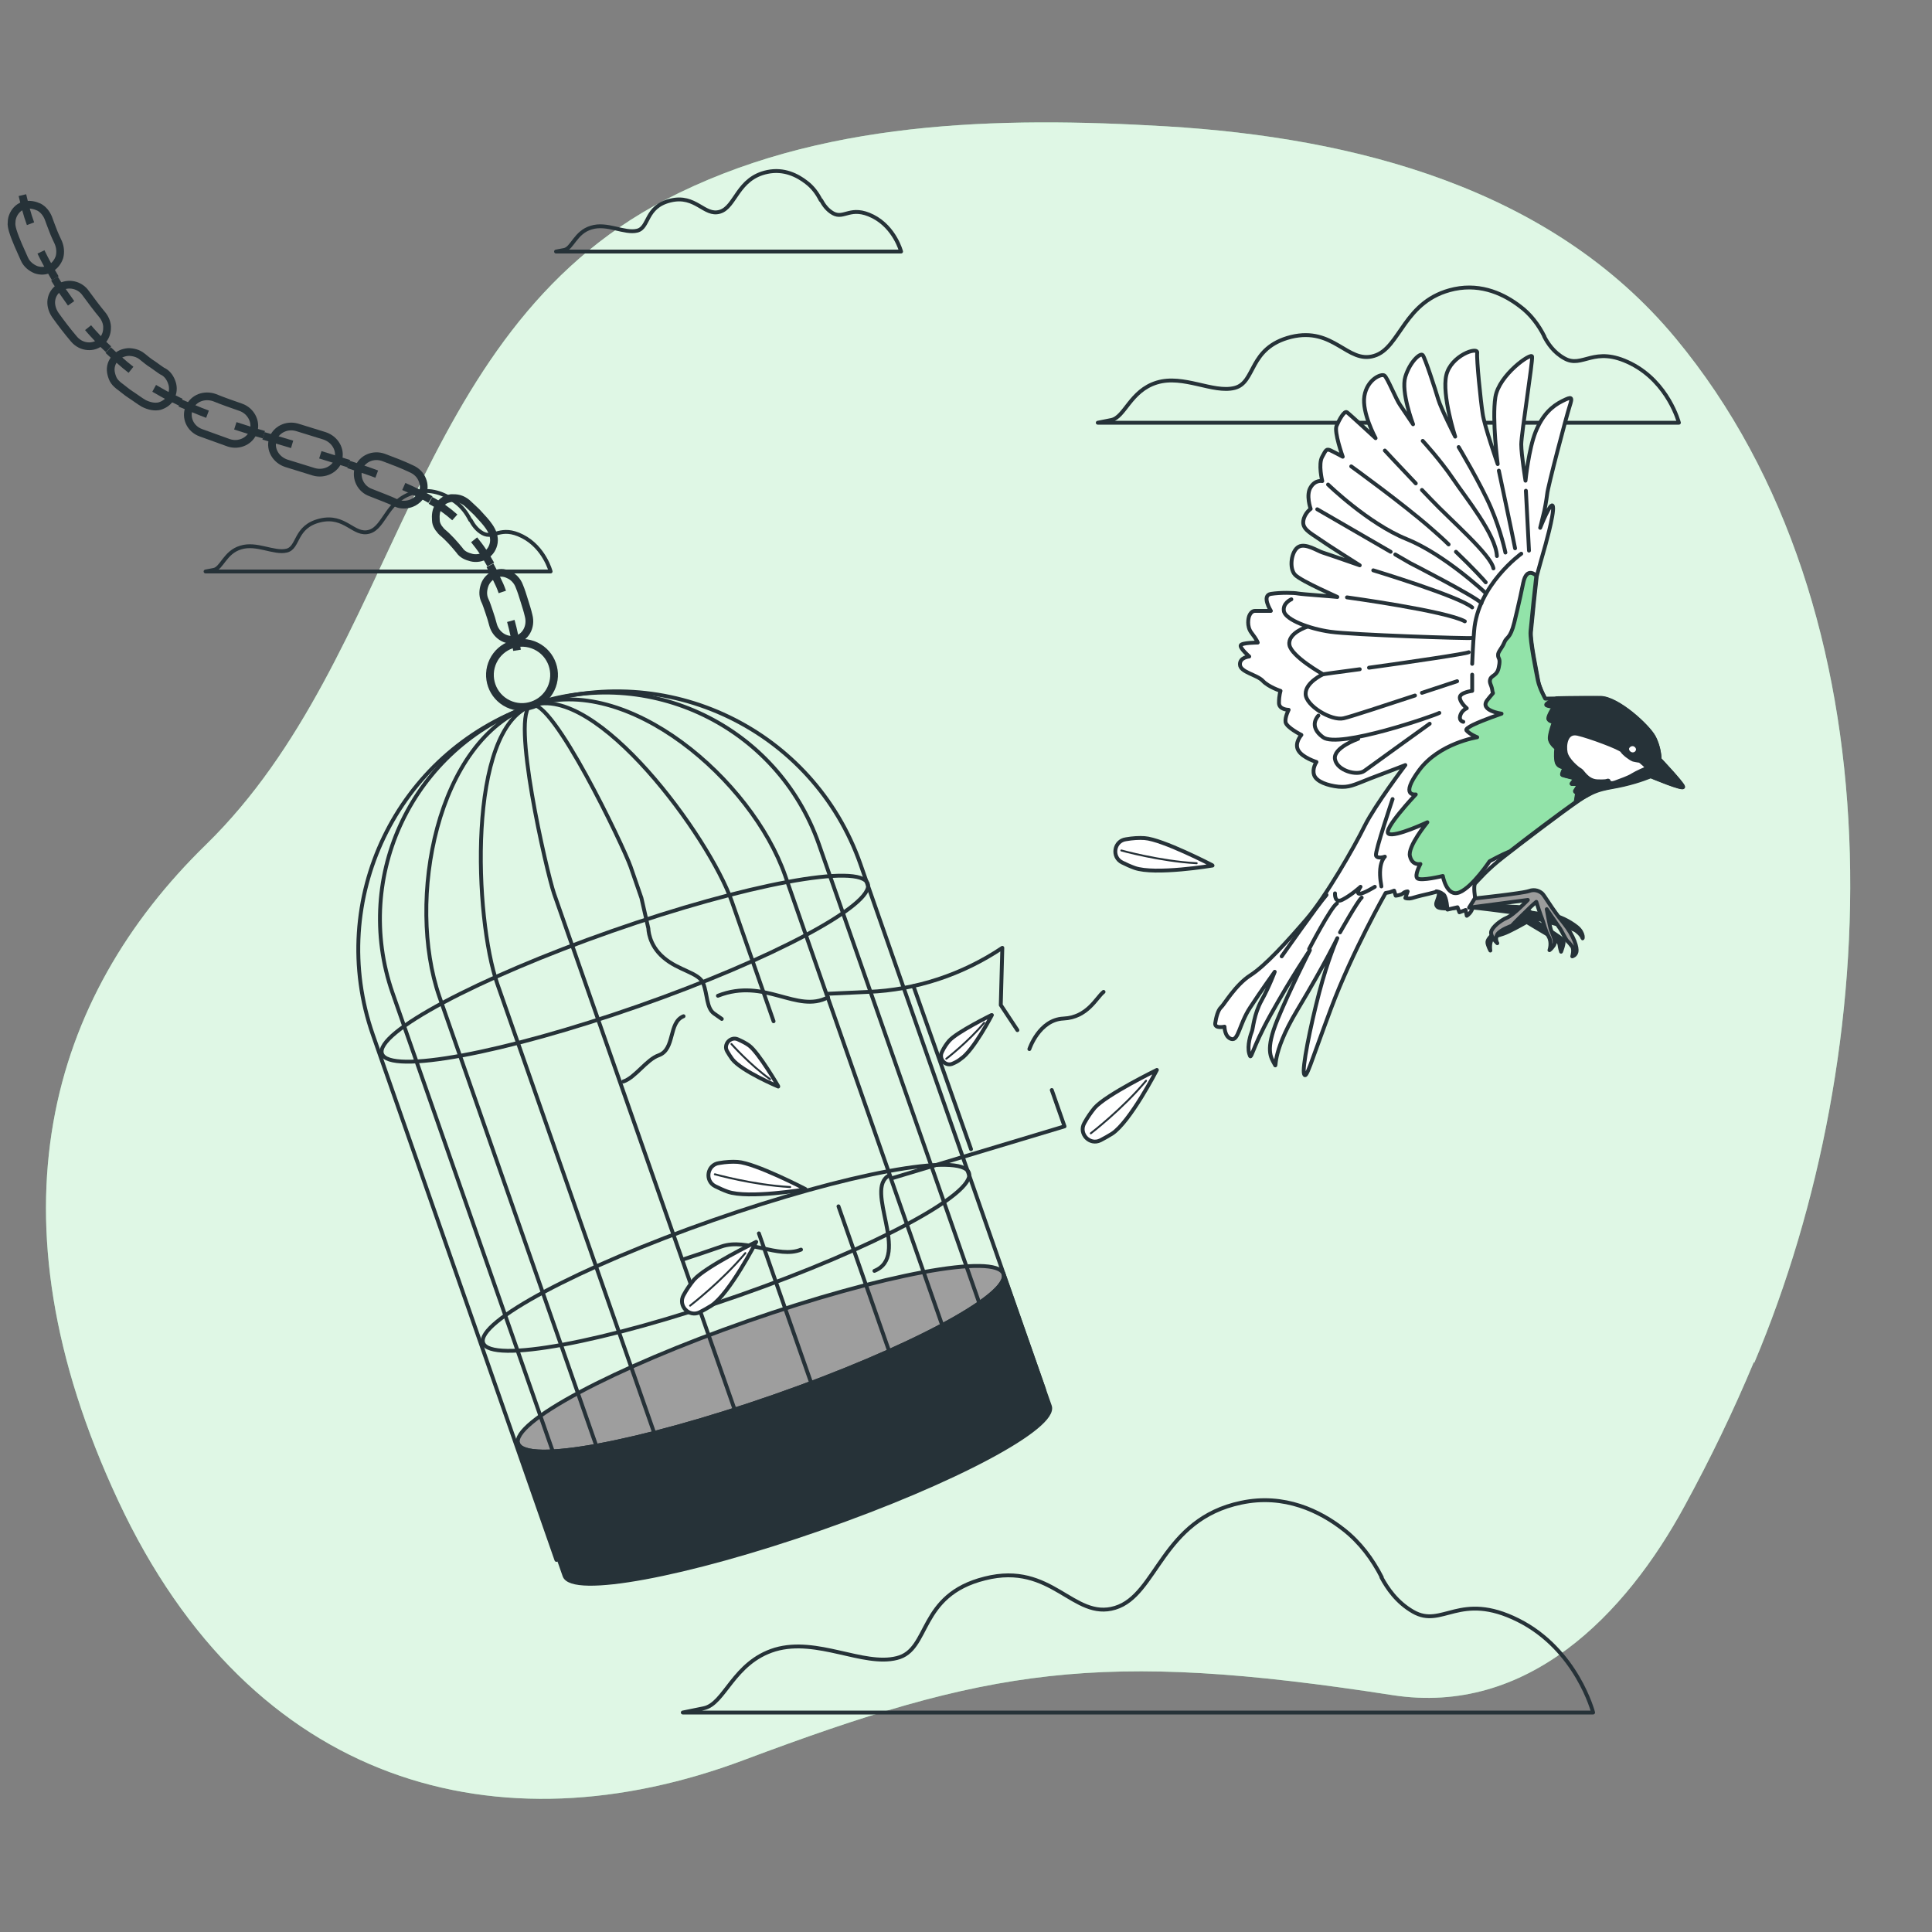 <svg xmlns="http://www.w3.org/2000/svg" viewBox="0 0 500 500"><rect x="0" y="0" width="500" height="500" fill="#808080" stroke="none"/><defs><style>      .st0, .st1, .st2, .st3, .st4, .st5, .st6, .st7, .st8 {        stroke: #263238;        stroke-linejoin: round;      }      .st0, .st1, .st2, .st3, .st4, .st5, .st6, .st8 {        stroke-linecap: round;      }      .st0, .st6, .st7, .st8 {        fill: none;      }      .st1, .st9 {        fill: #92e3a9;      }      .st2 {        fill: #9e9e9e;      }      .st10 {        opacity: .7;      }      .st10, .st3 {        fill: #fff;      }      .st4 {        fill: #263238;      }      .st5 {        fill: #9c9c9c;      }      .st6, .st7 {        stroke-width: 2px;      }      .st8 {        stroke-width: .5px;      }    </style></defs><g id="Background_Simple"><g><path class="st9" d="M454,352.7c34-80.5,38.3-194.4-20.3-265.1-32.3-39-83.2-52-131.8-54.9-43.5-2.6-90.1-1.6-129.7,19-67,34.9-68.7,117.9-118.9,166.9-40.5,39.5-57.3,95.8-22.7,169.8,34.6,74.1,98.7,90.8,161.9,67.1,63.2-23.7,91.8-28.6,167.9-16.8,34.9,5.4,60.3-20.8,75.6-49,6.6-12.1,12.6-24.5,17.9-37.2Z"></path><path class="st10" d="M454,352.7c34-80.5,38.3-194.4-20.3-265.1-32.3-39-83.2-52-131.8-54.9-43.5-2.6-90.1-1.6-129.7,19-67,34.9-68.7,117.9-118.9,166.9-40.5,39.5-57.3,95.8-22.7,169.8,34.6,74.1,98.7,90.8,161.9,67.1,63.2-23.7,91.8-28.6,167.9-16.8,34.9,5.4,60.3-20.8,75.6-49,6.6-12.1,12.6-24.5,17.9-37.2Z"></path></g></g><g id="Clouds"><path class="st0" d="M399.7,87.1c-1.5-3-3.6-5.8-6.3-7.8-3.9-3-9.8-6-17-4.5-13.2,2.8-13.9,15.3-20.8,17.3-6.9,2.1-10.4-7.6-21.5-4.9-11.1,2.8-9,11.8-14.6,13.2-5.6,1.4-13.2-3.5-20.1-1.4-6.9,2.1-8.3,9-11.8,9.7l-3.5.7h150.4s-2.7-10.4-12.4-15.3c-9.7-4.9-12.5,1.4-17.3-1.4-2.7-1.5-4.3-3.9-5.2-5.7Z"></path><path class="st0" d="M121.7,134.6c-.9-1.8-2.1-3.4-3.7-4.6-2.3-1.8-5.8-3.6-10.1-2.7-7.8,1.6-8.2,9.1-12.3,10.3-4.1,1.2-6.2-4.5-12.8-2.9-6.6,1.6-5.4,7-8.6,7.8-3.3.8-7.8-2.1-11.9-.8-4.1,1.2-4.9,5.4-7,5.8l-2.1.4h89.3s-1.6-6.2-7.3-9.1-7.4.8-10.3-.8c-1.6-.9-2.5-2.3-3.1-3.4Z"></path><path class="st0" d="M357.6,408.2c-2.4-4.7-5.6-9-9.8-12.3-6.1-4.8-15.4-9.4-26.6-7-20.6,4.3-21.7,23.9-32.6,27.2-10.9,3.3-16.3-12-33.7-7.6-17.4,4.3-14.1,18.5-22.8,20.6-8.7,2.2-20.6-5.4-31.5-2.2-10.9,3.3-13,14.1-18.5,15.2l-5.4,1.1h235.6s-4.2-16.3-19.4-23.9c-15.2-7.6-19.6,2.2-27.2-2.2-4.2-2.4-6.7-6.1-8.2-8.9Z"></path><path class="st0" d="M212.4,51.8c-.9-1.8-2.1-3.4-3.7-4.6-2.3-1.8-5.8-3.6-10.1-2.7-7.8,1.6-8.2,9.1-12.3,10.3-4.1,1.2-6.2-4.5-12.8-2.9s-5.4,7-8.6,7.8c-3.3.8-7.8-2.1-11.9-.8-4.1,1.2-4.9,5.4-7,5.8l-2.1.4h89.3s-1.6-6.2-7.3-9.1c-5.8-2.9-7.4.8-10.3-.8-1.6-.9-2.5-2.3-3.1-3.4Z"></path></g><g id="Cage"><g><g><g><ellipse class="st0" cx="161.6" cy="250.8" rx="66.6" ry="10.3" transform="translate(-73.7 67.4) rotate(-19.3)"></ellipse><path class="st0" d="M176.9,263c-4,1.6-2.1,8.5-6.4,10.1-3.2,1.1-6.1,5.8-9.2,6.8"></path><path class="st0" d="M214.3,258.1c-8.1,4.3-16.3-5.2-28.5-.4"></path><ellipse class="st0" cx="187.8" cy="325.7" rx="66.6" ry="10.3" transform="translate(-97 80.2) rotate(-19.3)"></ellipse><path class="st0" d="M207.3,323.4c-5.9,2.4-14-3.1-20.6-.8-3.4,1.2-6.8,2.3-10.1,3.4"></path><path class="st0" d="M230.1,304.2c-6.6,3.5,5.7,20.9-3.8,24.7"></path><path class="st2" d="M259.7,329.7c1.9,5.4-24.7,19.6-59.4,31.7-34.7,12.1-64.3,17.6-66.2,12.2-1.9-5.4,24.7-19.6,59.4-31.7s64.3-17.6,66.2-12.2Z"></path><path class="st0" d="M137.5,182.6h0c-34.9,12.2-53.2,50.3-41,85.2l47.5,135.9,126.2-44.1-47.5-135.9c-12.2-34.9-50.3-53.2-85.2-41Z"></path><path class="st0" d="M137.5,182.6h0c-30.5,10.7-46.5,44-35.9,74.4l50.3,143.9,110.3-38.6-50.3-143.9c-10.7-30.5-44-46.5-74.4-35.9Z"></path><path class="st0" d="M213.9,257.3l-10.7-30.7c-8.6-24.7-40.9-52.6-65.6-44h0c-24.7,8.6-32.5,50.6-23.9,75.3l48.7,139.4,89.5-31.3-21.3-60.9"></path><path class="st0" d="M200.2,264.3l-10.8-31c-5.9-16.8-35.1-56.6-51.8-50.7h0c-16.8,5.9-14.8,55.2-8.9,72l48.1,137.7,60.8-21.2-20.6-58.9"></path><g><path class="st0" d="M272.2,282.1l3.3,9.4-44.9,13.5-16.7-47.8,10.8-.5c12.4-.5,24.4-4.5,34.7-11.4h0l-.4,14.8,4.3,6.5"></path><line class="st0" x1="251.3" y1="297.4" x2="236.4" y2="255.2"></line></g><path class="st0" d="M196.4,319.2l20.6,58.9-19.8,6.9-53.8-153.7c-1.9-5.5-11.4-46.8-5.9-48.8h0c5.5-1.9,23.8,36.4,25.7,41.8l2.8,8.1,1.8,7.9s0,4.2,3.9,7.5c3.9,3.4,9.2,3.9,10.3,6.7,1.1,2.8.8,6.4,2.8,7.8l2,1.4"></path><g><polygon class="st4" points="134.1 373.7 134.1 373.7 134.1 373.7 134.1 373.7"></polygon><polygon class="st4" points="259.7 329.7 259.7 329.7 259.7 329.7 259.7 329.7"></polygon><path class="st4" d="M200.3,361.4c-34.7,12.1-64.3,17.6-66.2,12.2l12,34.2c1.9,5.4,31.5-.1,66.2-12.2,34.7-12.1,61.3-26.3,59.4-31.7l-12-34.2c1.9,5.4-24.7,19.6-59.4,31.7Z"></path></g><circle class="st6" cx="135.1" cy="174.8" r="8.3" transform="translate(-81 220.6) rotate(-64.3)"></circle></g><path class="st0" d="M215.1,311.6"></path><path class="st0" d="M266.4,271.5s2.5-7.6,8.8-7.9c6.3-.3,8.5-5.4,10.4-6.9"></path></g><g><g><path class="st7" d="M133.4,165.5h0c-2.6.5-5.1-1.2-5.8-3.8-.3-1.1-.6-2.2-1-3.3-.4-1.1-.7-2.2-1.2-3.2-.5-1.2-.4-2.5,0-3.7.4-1.2,1.3-2.2,2.5-2.8h0c1.2-.6,2.5-.6,3.7,0,1.2.5,2.3,1.6,2.8,3,.5,1.2.9,2.5,1.3,3.8.4,1.3.8,2.5,1.1,3.8.8,3-.9,5.8-3.5,6.3Z"></path><path class="st7" d="M132.2,160.7c.7,2.5,1.2,5,1.6,7.6"></path><path class="st7" d="M126.8,146.3l.9,1.7.8,1.7c.6,1.2,1.1,2.3,1.5,3.5"></path></g><g><path class="st7" d="M125.7,143.7h0c-1.1.7-2.5.9-3.7.6-1.2-.3-2.4-.8-3.1-1.9-1.4-1.7-2.8-3.3-4.5-4.7-.2-.2-.4-.4-.6-.7-.2-.2-.4-.5-.5-.7-.3-.5-.5-1.1-.5-1.7-.1-1.2,0-2.6.8-3.7h0c.4-.6.8-1,1.4-1.4.5-.3,1.2-.5,1.8-.6.7,0,1.4,0,2.1.2.7.2,1.4.6,2,1.1l1.5,1.4c.5.5,1,.9,1.5,1.5.9,1,1.9,2,2.7,3.2.9,1.3,1.4,2.7,1.2,4.1-.2,1.3-.9,2.5-2,3.2Z"></path><path class="st7" d="M122.7,139.7c.8,1,1.6,2,2.3,3.1.7,1.1,1.4,2.2,2,3.3"></path><path class="st7" d="M111.4,129.5c2.3,1.2,4.4,2.7,6.3,4.4"></path></g><g><path class="st7" d="M109.1,127.9h0c-.6,1.2-1.7,2-2.8,2.4-.6.2-1.2.3-1.8.3-.6,0-1.3-.1-1.9-.4-2.1-1-4.4-1.8-6.6-2.7-2.6-.9-4-3.7-3.2-6.3h0c.9-2.5,3.8-3.8,6.5-2.8,2.4.9,4.8,1.8,7.1,2.9,1.4.6,2.4,1.6,2.9,2.9.5,1.2.5,2.6-.1,3.8Z"></path><path class="st7" d="M104.5,125.9l1.8.8c.6.3,1.2.6,1.7.8,1.1.6,2.3,1.1,3.4,1.8"></path><path class="st7" d="M90.2,120.2c2.5.8,4.9,1.6,7.3,2.5"></path></g><g><path class="st7" d="M87.6,119h0c-.8,2.5-3.7,3.9-6.4,3.1l-7.1-2.2c-2.7-.9-4.3-3.6-3.5-6.2h0c.8-2.5,3.6-3.9,6.3-3.1l7.1,2.2c2.7.9,4.3,3.6,3.5,6.2Z"></path><path class="st7" d="M82.9,117.7c2.5.8,4.9,1.5,7.4,2.3"></path><line class="st7" x1="68.2" y1="112.8" x2="75.6" y2="115"></line></g><g><path class="st7" d="M65.6,111.6h0c-.8,2.5-3.7,3.9-6.4,3-2.4-.9-4.8-1.7-7.2-2.6-2.8-1-4.1-4-3-6.5h0c1.1-2.5,3.9-3.5,6.5-2.6,2.2.9,4.5,1.7,6.8,2.5,2.6.9,4.1,3.7,3.3,6.2Z"></path><path class="st7" d="M60.9,110.2c2.5.8,4.9,1.6,7.4,2.3"></path><path class="st7" d="M46.6,104.3c2.4,1,4.7,2,7.1,2.9"></path></g><g><path class="st7" d="M44.3,102.7h0c-.6,1.2-1.7,2-3,2.4-1.3.3-2.7,0-4.1-.7-1.2-.7-2.2-1.5-3.3-2.2-1.1-.7-2.1-1.6-3.2-2.4-.6-.5-1.1-1-1.4-1.6-.3-.6-.5-1.3-.6-1.9-.2-1.3.2-2.6,1.1-3.6h0c.9-1,2.1-1.5,3.4-1.6,1.2,0,2.5.3,3.5,1.1.9.7,1.8,1.5,2.8,2.1l1.4,1c.5.3.9.7,1.4.9,1.1.6,1.8,1.7,2.2,2.9.4,1.2.3,2.5-.3,3.7Z"></path><path class="st7" d="M39.9,100.5c1.1.6,2.2,1.3,3.4,1.9l3.5,1.7"></path><path class="st7" d="M28,90.6l1.4,1.3,1.5,1.3,1.5,1.3c.5.4,1,.8,1.5,1.2"></path></g><g><path class="st7" d="M26.2,88.4h0c-1,.9-2.2,1.3-3.5,1.2-1.3-.1-2.6-.7-3.6-1.9-1.7-2-3.3-4.1-4.8-6.2-.8-1.2-1.2-2.6-1-3.9.2-1.3.9-2.4,2.1-3.2h0c2.3-1.4,5.3-.7,6.8,1.5,1.4,1.9,2.8,3.8,4.3,5.6.8,1,1.3,2.3,1.2,3.5,0,1.2-.5,2.5-1.5,3.4Z"></path><path class="st7" d="M22.8,84.8c.8,1,1.7,1.9,2.6,2.9.9,1,1.8,1.9,2.7,2.7"></path><path class="st7" d="M14.1,72.1c1.3,2.2,2.8,4.3,4.3,6.4"></path></g><g><path class="st7" d="M13,69.5h0c-1.2.7-2.5.7-3.7.3-1.2-.5-2.4-1.4-3-2.8-.5-1.2-1.1-2.4-1.6-3.6-.5-1.2-1-2.4-1.4-3.7-.2-.7-.4-1.5-.3-2.2,0-.7.2-1.4.5-2,.6-1.2,1.6-2.1,2.9-2.4h0c1.3-.3,2.6,0,3.7.5,1.1.6,1.9,1.6,2.4,2.8.4,1.1.8,2.2,1.2,3.2.4,1.1.9,2.1,1.4,3.2.5,1.2.6,2.5.3,3.7-.4,1.2-1.2,2.3-2.3,2.9Z"></path><path class="st7" d="M10.6,65.2c1.1,2.3,2.4,4.6,3.7,6.8"></path><path class="st7" d="M5.8,50.5c.6,2.5,1.2,5,2.1,7.4"></path></g></g></g></g><g id="Feathers"><g><g><path class="st3" d="M313.7,223.9s-12.9-6.7-17.5-7c-1.4-.1-3.1,0-4.8.3-3.1.4-3.8,4.6-1,6,1,.5,2.1,1,3.2,1.4,5.3,1.9,20.2-.6,20.2-.6Z"></path><path class="st8" d="M290.2,220.1s10,2.8,19.5,3.3"></path></g><g><path class="st3" d="M208.4,307.7s-12.9-6.7-17.5-7c-1.4-.1-3.1,0-4.8.3-3.1.4-3.8,4.6-1,6,1,.5,2.1,1,3.2,1.4,5.3,1.9,20.2-.6,20.2-.6Z"></path><path class="st8" d="M185,303.9s10,2.8,19.5,3.3"></path></g><g><path class="st3" d="M299.4,276.9s-13.1,6.4-16.1,9.8c-.9,1.1-1.9,2.5-2.7,4-1.5,2.7,1.4,5.8,4.2,4.4,1-.5,2-1.1,3-1.7,4.7-3.1,11.6-16.5,11.6-16.5Z"></path><path class="st8" d="M282.3,293.3s8.2-6.3,14.3-13.6"></path></g><g><path class="st3" d="M195.7,321.4s-13.1,6.4-16.1,9.8c-.9,1.1-1.9,2.5-2.7,4-1.5,2.7,1.4,5.8,4.2,4.4,1-.5,2-1.1,3-1.7,4.7-3.1,11.6-16.5,11.6-16.5Z"></path><path class="st8" d="M178.6,337.9s8.2-6.3,14.3-13.6"></path></g><g><path class="st3" d="M256.6,262.7s-9,4.4-11,6.7c-.6.7-1.3,1.7-1.8,2.8-1,1.9,1,4,2.9,3,.7-.3,1.4-.7,2-1.2,3.2-2.1,8-11.3,8-11.3Z"></path><path class="st8" d="M244.9,274s5.6-4.3,9.8-9.3"></path></g><g><path class="st3" d="M201.4,281.1s-5-8.6-7.5-10.5c-.8-.6-1.8-1.1-2.9-1.6-1.9-.9-3.9,1.3-2.8,3.1.4.7.8,1.3,1.3,2,2.4,3.1,11.9,7.1,11.9,7.1Z"></path><path class="st8" d="M189.3,270.2s4.7,5.3,10,9.1"></path></g></g></g><g id="Bird"><g><path class="st4" d="M371.7,230.5s.9,0,.6,1.4c-.4,1.5-1,2.1-.3,2.8s5.2.4,6.1,0c.8-.3,14.6,1.6,14.6,1.6,0,0-4.7,3.8-6.3,5.4-1.6,1.6-1.6,2-1.3,2.9.3.9.6,1.4.6,1.4,0,0-.4-2.3.7-3.2,1.1-.9,1.9-.7,4-1.7,2.1-1,4.7-2.5,4.7-2.5,0,0,3.1,1.9,5,3,1.8,1.1,3.4,2,3.5,2.9.1.9.4,1.8.4,1.8,0,0,.9-2.2.6-2.9-.3-.7-6.1-4.1-7.1-4.9s-1.4-1.3-1.4-1.3c0,0,4.8,1.5,6.5,1.9,1.8.4,4.1,1.2,4.8,1.5.7.3,1.9,1.4,2.1,2.1.1.7.6-1.2-1.4-2.8s-4.8-2.9-6.3-3c-1.5-.1-5-.6-5.4-.7-.4,0-1.4-1.4-4-1.5-2.6,0-7.5-.8-10.4-1.3-2.9-.6-6.4-2.2-6.9-3.3-.4-1.1-3.2-1.4-3.2.3Z"></path><path class="st3" d="M399.9,180.9s9.9-.3,14.3-.2c4.4,0,12.3,7.3,13.8,10.1,1.5,2.8,1.5,5.7,1.5,5.7,0,0,5.7,6,6.1,7.1.4,1-8.4-2.7-8.4-2.7,0,0-2.7,1.2-7,2.2-4.2,1-6.7.7-11.5,4-4.8,3.3-15.3,11.3-19.5,14.6-4.3,3.3-6.8,6.3-7.4,6.9s0,4,0,4c0,0-.5,2.2-1,3.1-.5.9-1.2,1.3-1.2,1.3l-.3-1.5-1.6.6-.5-1.3-2.6.6s-.2-3.2-1-3.9c-.9-.7-1.5-.8-1.9-.8-.4,0,1.5-.2-1.9.6-3.5.8-3.2.8-4.3,1.1-1.1.3-1.8,0-1.8,0l.6-1.7s-.7,0-1.2.5c-.6.5-1.9.6-1.9.6l-.4-1.3-1.1.4-1.1.2s-8.6,15.1-14.1,29.8c-5.5,14.7-6.4,18.5-7,17.1-.6-1.4,1.6-12.3,3.9-21.1s4.7-14.1,4.7-14.1c0,0-3,6.3-10.3,18.5-7.3,12.1-5.1,15.8-6,14-.9-1.7-2.4-3.6.8-11.4s8.4-18,8.4-18c0,0-4.7,6.9-10.1,16.6s-5,12.3-5.6,10.2c-.6-2.1.4-5.1.7-5.8.3-.7.5-4.4,2.5-8,2-3.6,3.4-7.4,3.4-7.4,0,0-3.6,5-6.4,9.3-2.8,4.3-3,8.6-4.8,8.1s-1.8-3.2-1.8-3.2c0,0-2.6.6-2.4-.9.2-1.4.7-3.4,1.5-4.1.8-.7,3.7-5.8,7.6-8.3,3.9-2.5,9.5-8.7,14.5-14.5s12.4-18.7,15.1-24.2c2.7-5.4,10.5-15.7,10.5-15.7,0,0-4.1,1.6-8.9,3.4-4.8,1.9-5.6,2.4-8.4,2.2-2.8-.3-5.7-1.3-6.3-3-.6-1.7.6-3.4.6-3.4,0,0-3.6-1.1-4.7-3-1.1-1.9.8-4,.8-4,0,0-3.8-1.9-4.1-3.3-.2-1.3.8-3.2.8-3.2,0,0-2.6,0-2.5-1.9,0-1.8.4-3,.4-3,0,0-3.1-1-4.6-2.6-1.5-1.6-5.8-2.2-5.9-4.2-.1-1.9,2.4-2.1,2.4-2.1,0,0-2.5-2.2-2.2-2.9.3-.7,4.4-.7,4.4-.7,0,0-.2-.7-1.6-2.5-1.4-1.8-.7-4.1-.7-4.1,0,0,.4-1.6,1.6-1.6,1.2,0,4.1,0,4.1,0,0,0-2.5-4,0-4.4,2.6-.4,6-.3,7-.1,1,.2,9.8.8,10.2.9s-9.2-4-10.9-5.7-1-6.3.9-7.3c1.8-1,4.9,1.1,6.2,1.5s9.6,3.3,9.6,3.3c0,0-8.7-5.5-10.8-7-2.2-1.5-4.1-2.5-3.8-4.5s1.9-3.1,1.9-3.1c0,0-1.3-3.6,0-5.6,1.2-2,3-1.6,3-1.6,0,0-1.1-4.4,0-6.3,1-1.9,1.1-2,2-1.7.9.4,3.3,1.7,3.3,1.7,0,0-2.3-6.4-1.6-8,.7-1.6,2-4,2.7-3.5.7.5,7.4,6.7,7.4,6.7,0,0-3.6-6.6-2.9-10.9s4.4-5.9,5.2-5.3c.8.6,3,6.2,4.1,7.7,1.1,1.6,3.3,4.9,3.3,4.9,0,0-3.2-8.4-2-12.3s3.9-6.3,4.5-5.6c.6.7,3.3,9,4,11.4.7,2.4,4.4,9.7,4.4,9.7,0,0-3.5-10.8-2.3-15.9,1.2-5.1,8.2-7.5,8-5.8-.2,1.7.9,12.5,1.4,15.7.4,3.1,3.9,13.1,3.9,13.1,0,0-1.5-11.5-.6-17.3.9-5.8,9.4-11.7,9.5-10.5.2,1.2-2.8,20.1-2.8,22.7,0,2.6,1.1,9.4,1.1,9.4,0,0,.8-8.1,2.6-12.6,1.8-4.5,4.3-6.7,6.9-8,2.6-1.3,2.7-1.1,1.9,1.4-.8,2.5-5.7,21-5.8,22.7-.2,1.7-.7,4.2-.7,4.2l-1.1,4.5s2.9-7.4,3.3-5.5c.4,1.9-2.3,11.2-2.3,11.2,0,0-1.8,6.3-1.9,6.9s-1.3,12-1.5,14.4c-.2,2.4,1.6,10.7,1.9,12.7.4,2,1.9,4.7,1.9,4.7Z"></path><path class="st5" d="M381.8,232.5s12.2-1.3,13.9-1.9c1.6-.6,2.8.1,3.4.6.6.5,2.5,4,5.5,7.6,2.9,3.6,3.6,6.5,3.4,7.5-.2,1-1.1,1.2-1.1,1.2,0,0,.5-1.6,0-2.5-.6-.8-.9-1.1-1.3-1.5s-1.3-2.3-1.8-3.1c-.6-.8-3.5-5.1-3.5-5.1,0,0,.7,4.2,1.1,5.4.5,1.3,1.4,3,.7,4-.7,1-1.1,1.2-1.1,1.2,0,0,.7-1.9-.2-3.5s-1.3-3.6-1.7-4.6c-.4-1-1.4-4-1.5-4.4,0,0-.7.5-2.8,2.6-2.2,2.1-3.6,3.6-3.6,3.6,0,0-2.9,1-3.7,2.2-.7,1.2,0,2.3,0,2.3,0,0-1.8-1.7-1.6-2.9.2-1.2,2.4-3,4.1-3.7s5.4-4.6,5.4-4.6l-15.2,2,1.6-2.6Z"></path><line class="st0" x1="394.9" y1="127" x2="395.7" y2="142.5"></line><g><g><path class="st0" d="M387.9,121.8s3.5,16.5,4.2,20.1"></path><path class="st0" d="M377.5,115.7s5.8,9.7,8.4,15.8c2.6,6.1,3.7,11.5,3.7,11.5"></path><path class="st0" d="M368.2,114.1s4.6,5,7.9,9.9c3.3,4.9,11,14.3,11.3,19.9"></path><path class="st0" d="M368,126.8c.8.8,1.5,1.6,2.3,2.4,5,5.3,15.5,14.3,16.2,17.9"></path><path class="st0" d="M358.4,116.6s3.9,4.2,8,8.5"></path><path class="st0" d="M376.8,142.8c4.3,4.1,7.5,7.6,7.7,7.9"></path><path class="st0" d="M349.7,120.7s13.3,9.6,20.6,16c1.6,1.4,3.2,2.8,4.6,4.2"></path><path class="st0" d="M343.7,125.4s10.4,10.1,20.3,14.1c9.9,4,20.5,14,20.5,14"></path><path class="st0" d="M361.1,143.5l3.8,2.2s17,8.7,18.5,10.4"></path><line class="st0" x1="340.9" y1="131.8" x2="359.9" y2="142.8"></line><path class="st0" d="M355.4,147.6s22.4,6.8,25.6,9.6"></path><path class="st0" d="M348.6,154.6s25.6,3.5,30.5,6.2"></path><path class="st0" d="M334.2,155.1s-2.4,1-1.9,3.2c.6,2.1,6.4,4.4,12,5.2,5.6.8,36,1.8,36.5,1.6"></path><path class="st0" d="M354.3,172.8c10.8-1.5,25.1-3.6,25.8-4"></path><path class="st0" d="M338.3,162.2s-5.1,1.6-4.6,4.7c.5,3,8.7,7.6,8.7,7.6,0,0,4-.6,9.5-1.3"></path><path class="st0" d="M368,179.3c5.1-1.7,9.1-3,9.1-3"></path><path class="st0" d="M342.4,174.5s-4.6,2.1-4.5,5.1c0,3,6.6,7,9.8,6.3,1.8-.4,10.9-3.4,18.5-5.9"></path><path class="st0" d="M341.2,185.2s-2.8,2.7,1.2,5.6c4,3,28.9-5.6,30.1-6.3"></path><path class="st0" d="M351.5,191.2s-6.6,2.3-6,5.3c.5,2.9,5.7,4.4,7.6,3,1.9-1.4,16.9-12.2,16.9-12.2"></path></g><path class="st0" d="M381,174.6c0,3.1,0,4.2,0,4.2,0,0-3.2.4-3.2,1.7,0,1.3,1.8,2.8,1.8,2.8,0,0-1.3.5-1.7,1.9-.4,1.4.8,1.6.8,1.6"></path><path class="st0" d="M393.7,143.3s-11.3,8.1-12.2,20c-.3,3.5-.4,6.3-.5,8.5"></path></g><path class="st0" d="M360.4,206.8s-4.6,13.6-4.3,14.6c.4,1,2.3.3,2.3.3,0,0-1,.9-1.2,3.2-.2,2.3.3,4.1.3,4.5"></path><path class="st0" d="M331.7,247.5s9.1-13,11.6-15.9"></path><path class="st0" d="M345.5,231.2s-.2,2.8,2,1.6c2.3-1.2,4.6-3.3,4.6-3.3,0,0-1.3,1.9-.2,1.8,1,0,3.9-1.8,3.9-1.8"></path><path class="st0" d="M338.8,245.6s5.6-10.8,7.2-11.8"></path><path class="st0" d="M346.8,241.3s4.6-8.2,5.6-9"></path><g><path class="st0" d="M404.3,180.8c.1,0,.2,0,.4,0-.1,0-.2,0-.4,0Z"></path><path class="st0" d="M403,180.8c.1,0,.2,0,.4,0-.1,0-.2,0-.4,0Z"></path><path class="st0" d="M405,180.7c.1,0,.3,0,.4,0-.1,0-.3,0-.4,0Z"></path><path class="st0" d="M403.7,180.8c.1,0,.2,0,.3,0-.1,0-.2,0-.3,0Z"></path><path class="st0" d="M405.7,180.7c.1,0,.3,0,.4,0-.1,0-.3,0-.4,0Z"></path><path class="st0" d="M406.5,180.7c0,0,.2,0,.3,0,0,0-.2,0-.3,0Z"></path><path class="st3" d="M411.5,205.4c-.2.1-.5.2-.7.4.2-.1.5-.3.7-.4Z"></path><path class="st1" d="M408.3,205s-.7.2-.6-.2c.1-.3,1.2-1.9,1.2-1.9h-2.1s1.1-1.4,1.1-1.4c0,0-3.3-.8-3.5-.9-.2-.1.7-2,.7-2,0,0-1.9.1-2.2-1.5s0-3.4,0-3.4c0,0-1.5-1.1-1.7-2.3-.2-1.2,1.1-4.6,1.1-4.6,0,0-1.5,0-1.5-.8,0-.8,1.5-3.1,1.5-3.1,0,0-1.1,0-1.9-.3-.8-.2,1.9-1.5,1.9-1.5l.7-.3c-1.8,0-3.1,0-3.1,0,0,0-1.5-2.7-1.9-4.7-.4-2-2.1-10.3-1.9-12.7.2-2.4,1.4-13.8,1.5-14.4,0,0-2.5-2.6-3.4,1.9-.9,4.5-2.3,10.2-2.3,10.2-1.1,4.4-2,3.6-2.6,5.2-.6,1.5-1.7,2.4-1.6,3.3,0,.9.7.7.2,3-.4,2.3-1.8,2.1-2.2,3.1-.4,1,.3,1.5.5,2.9.1,1.4.8-.1-1.3,2.6-2.1,2.7,3.7,3.5,3.7,3.5,0,0-4.7,1.6-7.4,2.9-1.2.6-1.9,1.1-1.7,1.4.8,1,2.8,1.8,2.8,1.8,0,0-9.8,1.5-15,8.5-5.2,7-.9,6.3-.9,6.3,0,0-8.8,9.3-7,10.2,1.7.9,10-3,10-3,0,0-5.2,6.3-4.5,8.8.6,2.5,2.7,2,2.7,2,0,0-1.6,2.9-.8,3.7.9.8,6.6-.6,6.6-.6,0,0,1,5.7,4.4,4.2,3.4-1.5,7.7-8,7.7-8,0,0,3.1-1.7,5.3-2.6,4.6-3.6,12.7-9.7,17.1-12.8l.4-2.6Z"></path><path class="st3" d="M410.6,205.9c-.2.1-.5.3-.7.4.2-.1.5-.3.7-.4Z"></path><path class="st3" d="M411.6,205.3c.3-.1.5-.3.8-.4h0c-.3.1-.5.2-.8.4Z"></path><path class="st0" d="M408.7,207c-.2.1-.4.3-.6.4.2-.1.4-.3.6-.4Z"></path><path class="st3" d="M408.7,207c.3-.2.6-.4,1-.6-.3.2-.6.4-1,.6Z"></path></g><path class="st4" d="M429.5,196.4s0-2.9-1.5-5.7c-1.5-2.8-9.3-10-13.8-10.1-2.9,0-8,0-11.3.1l-.7.3s-2.7,1.3-1.9,1.5c.8.2,1.9.3,1.9.3,0,0-1.5,2.3-1.5,3.1,0,.8,1.5.8,1.5.8,0,0-1.3,3.4-1.1,4.6.2,1.2,1.7,2.3,1.7,2.3,0,0-.3,1.7,0,3.4s2.2,1.5,2.2,1.5c0,0-1,1.9-.7,2,.2.1,3.5.9,3.5.9l-1.1,1.4h2.1s-1,1.6-1.2,1.9c-.1.3.6.2.6.2l-.4,2.6c.3-.2.5-.4.8-.5,4.8-3.3,7.3-3,11.5-4,4.2-1,7-2.2,7-2.2,0,0,8.8,3.7,8.4,2.7-.4-1-6.1-7.1-6.1-7.1Z"></path><path class="st3" d="M426,198.9s-2.4,1-3.5,1.7-2.9,1.3-4.5,1.9c-1.7.6-1.6-.5-1.8-.5-.3,0-.1.3-2.8.2s-3.8-2.6-4.4-2.9c-.7-.3-3.4-2.6-3.8-4.5-.4-1.9,0-5.6,3.1-4.9s11.1,3.7,11.5,4.4,2.1,2,2.9,2.3c.8.2,1.7.3,1.7.3,0,0,2.6,2,1.7,2.1Z"></path><path class="st3" d="M423.8,194.4c-.3.7-1.1,1-1.8.7-.7-.3-1.1-1.1-.8-1.7s1.1-1,1.8-.7c.7.3,1.1,1.1.8,1.7Z"></path></g></g></svg>